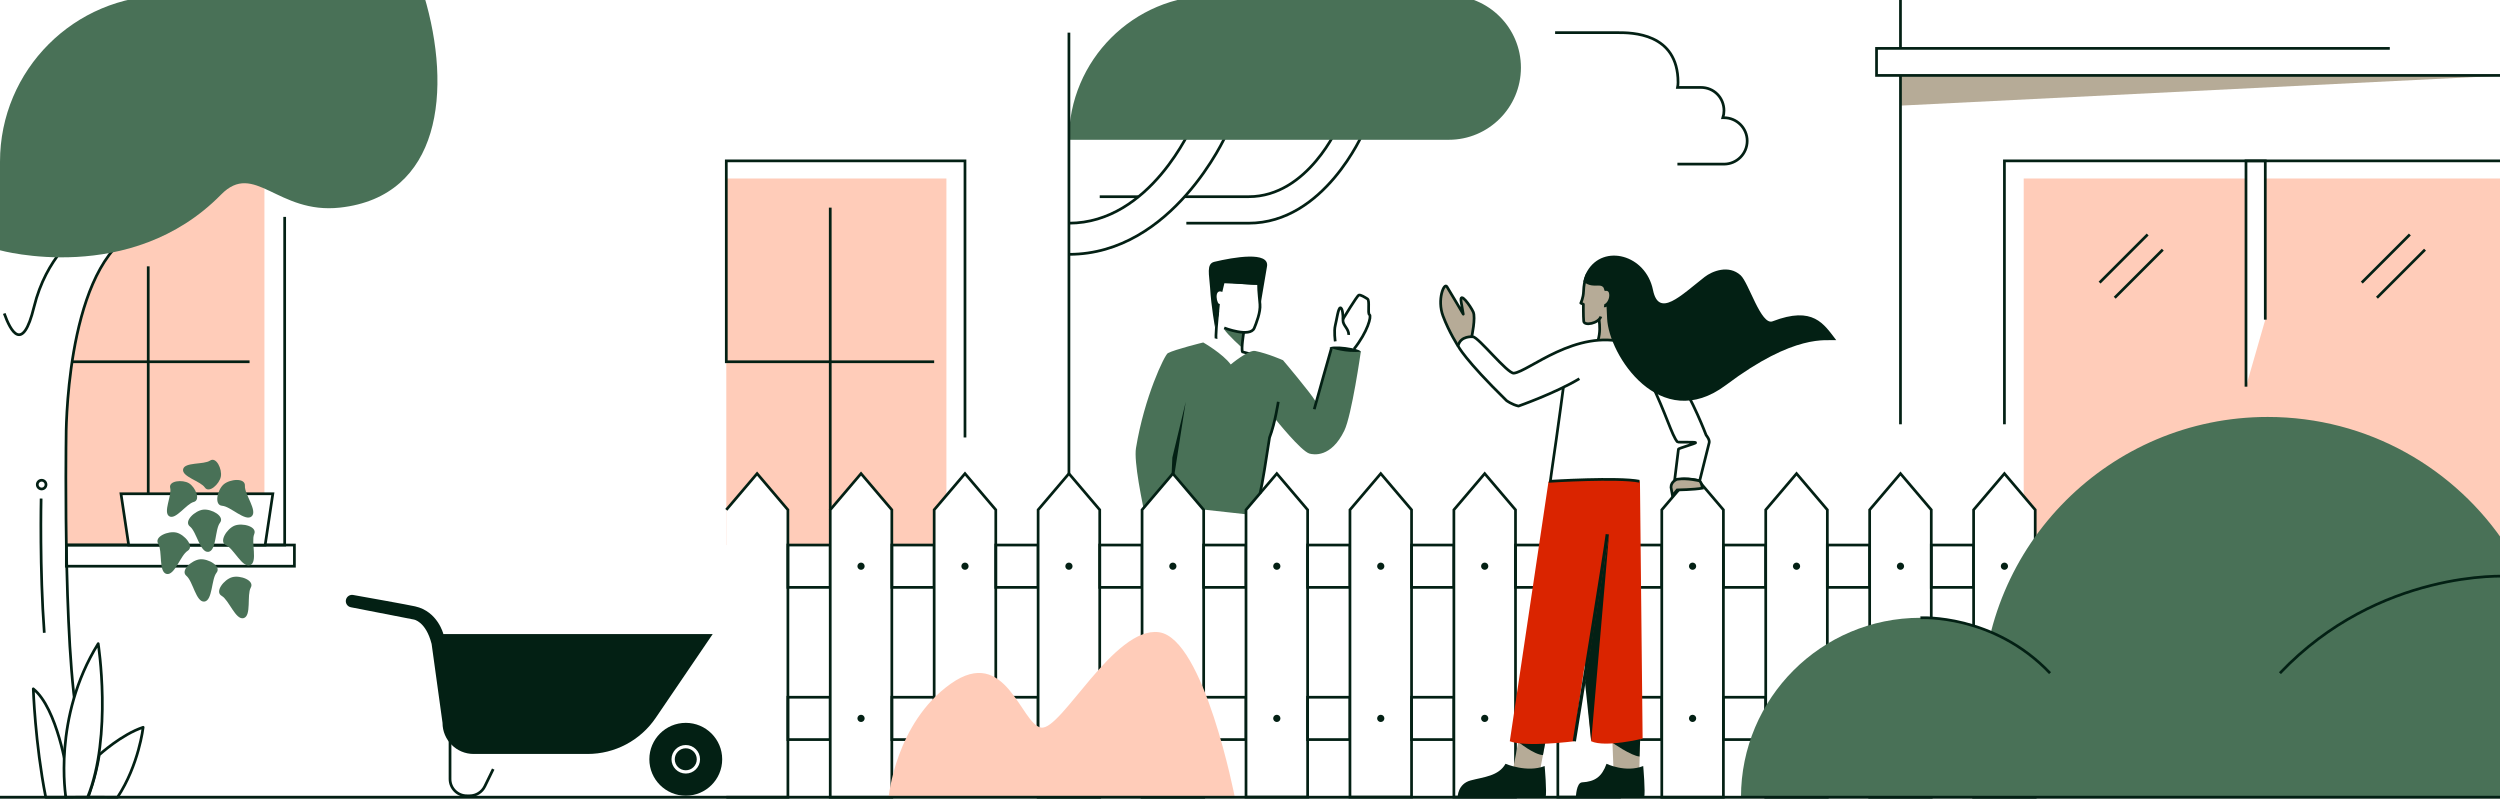 <svg width="1080" height="345" viewBox="0 0 1080 345" fill="none" xmlns="http://www.w3.org/2000/svg">
<rect x="0" y="0" width="1080" height="345" fill="#333333" stroke="none"/>
<g clip-path="url(#clip0_41_2)">
<rect width="1080" height="345" fill="white"/>
<path d="M686.156 119.388C686.156 119.388 684.261 120.481 684.148 124.828C684.034 129.174 682.894 130.927 682.894 130.927L684.006 131.446L684.148 138.762C684.148 138.762 684.515 140.337 687.711 139.648L690.747 138.79C690.747 138.79 691.747 142.486 690.625 145.927L691.068 147.163L697.941 146.785L695.904 118.294L686.146 119.388H686.156Z" fill="#B6AB97"/>
<path d="M671.806 14.104H698.978C704.757 14.104 724.914 14.104 724.914 35.619C724.914 36.355 724.839 37.071 724.698 37.769H734.738C740.489 37.769 744.76 42.257 744.76 47.791C744.76 48.866 744.591 49.893 744.28 50.864C744.44 50.864 744.6 50.855 744.76 50.855C750.295 50.855 754.782 55.343 754.782 60.877C754.782 66.411 750.295 70.899 744.76 70.899H724.641" stroke="#032014" stroke-width="1.179" stroke-miterlimit="10"/>
<path d="M536.656 150.302C536.656 150.302 530.377 144.702 528.821 142.222C528.821 142.222 534.185 143.391 536.92 143.693C536.92 143.693 536.684 149.208 536.656 150.302Z" fill="#497157"/>
<path d="M587.831 151.952C587.746 152.574 584.663 152.687 580.958 152.197C577.243 151.716 574.339 150.896 574.424 150.274C574.509 149.651 577.554 149.453 581.269 149.944C584.984 150.434 587.916 151.33 587.831 151.952Z" fill="#032014"/>
<path d="M543.821 136.207C543.821 136.207 545.97 122.8 547.328 115.22C548.657 108.338 532.743 111.157 524.578 113.108C521.015 113.957 522.419 118.765 522.759 124.337C523.268 132.747 524.889 141.411 524.889 141.411L526.558 135.839L526.973 131.257C525.729 132.049 524.154 124.45 528.038 126.119L528.934 122.357L543.906 123.055L543.811 136.207H543.821Z" fill="#032014"/>
<path d="M530.065 121.434C530.065 121.434 542.322 122.857 543.934 122.358C543.434 122.414 543.878 127.062 544.321 131.456C544.66 134.765 542.586 139.95 541.832 141.742C540.05 145.965 528.849 141.657 528.849 141.657" stroke="#032014" stroke-width="1.179" stroke-miterlimit="10"/>
<path d="M526.077 134.435C524.927 146.729 525.389 146.154 525.351 146.304" stroke="#032014" stroke-width="1.179" stroke-miterlimit="10"/>
<path d="M537.278 143.589C537.278 143.589 536.109 150.934 536.759 152.009L541.521 153.281" stroke="#032014" stroke-width="1.179" stroke-miterlimit="10"/>
<path d="M587.878 151.896C587.878 151.896 583.956 179.425 580.741 186.044C575.009 197.848 567.419 196.434 565.703 195.953C562.045 194.925 550.996 181.104 550.996 181.104C550.534 183.847 549.789 186.855 548.441 189.023C547.055 196.273 545.81 208.153 544.358 213.093C540.691 217.411 538.277 222.163 538.277 222.163L506.458 218.655L495.851 228.376C493.108 215.884 489.808 199.3 490.741 193.596C494.362 171.402 503.148 153.282 504.506 152.565C507.598 150.925 519.798 147.945 519.798 147.945C519.798 147.945 528.227 152.763 531.678 157.458C531.678 157.458 539.352 151.038 542.228 151.613C547.856 152.754 554.267 155.62 554.267 155.62C554.267 155.62 566.014 169.479 568.381 173.439C568.381 173.439 574.283 153.593 575.188 150.444C575.188 150.444 581.486 152.669 587.897 151.896H587.878Z" fill="#497157"/>
<path d="M505.647 215.874L506.448 197.687L512.246 173.57" fill="#032014"/>
<path d="M575.169 150.443C575.169 150.443 568.155 175.06 567.759 176.785" stroke="#032014" stroke-width="1.179" stroke-miterlimit="10"/>
<path d="M576.828 147.474C576.828 147.474 576.197 143.061 576.838 140.553C577.479 138.046 578.101 133.002 579.025 132.973C579.949 132.945 580.26 136.047 580.166 138.328C580.072 140.61 582.73 141.996 582.645 144.683" stroke="#032014" stroke-width="1.179" stroke-linejoin="round"/>
<path d="M580.166 137.838C580.166 137.838 586.247 127.769 587.001 127.496C587.756 127.223 589.585 128.401 590.725 129.108C591.876 129.815 590.688 135.415 591.621 135.962C592.573 136.528 590.867 143.278 584.899 150.811" stroke="#032014" stroke-width="1.179" stroke-linejoin="round"/>
<path d="M1082.97 77.112H874.245V342.134H1082.97V77.112Z" fill="#FFCCB9"/>
<path d="M970.269 167.046V69.494H978.604V138.092" fill="white"/>
<path d="M970.269 167.046V69.494H978.604V138.092" stroke="#032014" stroke-width="1.179" stroke-miterlimit="10"/>
<path d="M865.91 183.29V69.494H1082.97" stroke="#032014" stroke-width="1.179" stroke-miterlimit="10"/>
<path d="M408.849 77.112H313.758V235.456H408.849V77.112Z" fill="#FFCCB9"/>
<path d="M114.22 235.456H28.935V175.814C28.935 175.814 31.348 130.984 47.876 109.196C98.042 43.049 114.23 77.112 114.23 77.112V235.456H114.22Z" fill="#FFCCB9"/>
<path d="M313.758 344.406H340.374V220.239L327.061 204.588L313.758 220.239" fill="white"/>
<path d="M313.758 344.406H340.374V220.239L327.061 204.588L313.758 220.239" stroke="#032014" stroke-width="1.179" stroke-miterlimit="10"/>
<path d="M340.364 253.746H358.655V235.456H340.364V253.746Z" stroke="#032014" stroke-width="1.179" stroke-miterlimit="10"/>
<path d="M340.364 319.498H358.655V301.207H340.364V319.498Z" stroke="#032014" stroke-width="1.179" stroke-miterlimit="10"/>
<path d="M385.27 220.239L371.967 204.588L358.664 220.239V344.406H385.27V220.239Z" fill="white" stroke="#032014" stroke-width="1.179" stroke-miterlimit="10"/>
<path d="M371.967 246.166C372.831 246.166 373.532 245.466 373.532 244.601C373.532 243.737 372.831 243.036 371.967 243.036C371.103 243.036 370.402 243.737 370.402 244.601C370.402 245.466 371.103 246.166 371.967 246.166Z" fill="#032014"/>
<path d="M371.967 311.908C372.831 311.908 373.532 311.207 373.532 310.343C373.532 309.479 372.831 308.778 371.967 308.778C371.103 308.778 370.402 309.479 370.402 310.343C370.402 311.207 371.103 311.908 371.967 311.908Z" fill="#032014"/>
<path d="M385.279 253.746H403.57V235.456H385.279V253.746Z" stroke="#032014" stroke-width="1.179" stroke-miterlimit="10"/>
<path d="M385.279 319.498H403.57V301.207H385.279V319.498Z" stroke="#032014" stroke-width="1.179" stroke-miterlimit="10"/>
<path d="M430.176 220.239L416.873 204.588L403.56 220.239V342.134H430.176V220.239Z" fill="white" stroke="#032014" stroke-width="1.179" stroke-miterlimit="10"/>
<path d="M416.873 246.166C417.737 246.166 418.438 245.466 418.438 244.601C418.438 243.737 417.737 243.036 416.873 243.036C416.008 243.036 415.308 243.737 415.308 244.601C415.308 245.466 416.008 246.166 416.873 246.166Z" fill="#032014"/>
<path d="M416.873 311.908C417.737 311.908 418.438 311.207 418.438 310.343C418.438 309.479 417.737 308.778 416.873 308.778C416.008 308.778 415.308 309.479 415.308 310.343C415.308 311.207 416.008 311.908 416.873 311.908Z" fill="#032014"/>
<path d="M430.176 253.746H448.466V235.456H430.176V253.746Z" stroke="#032014" stroke-width="1.179" stroke-miterlimit="10"/>
<path d="M430.176 319.498H448.466V301.207H430.176V319.498Z" stroke="#032014" stroke-width="1.179" stroke-miterlimit="10"/>
<path d="M475.081 220.239L461.778 204.588L448.466 220.239V344.406H475.081V220.239Z" fill="white" stroke="#032014" stroke-width="1.179" stroke-miterlimit="10"/>
<path d="M461.778 246.166C462.643 246.166 463.343 245.466 463.343 244.601C463.343 243.737 462.643 243.036 461.778 243.036C460.914 243.036 460.213 243.737 460.213 244.601C460.213 245.466 460.914 246.166 461.778 246.166Z" fill="#032014"/>
<path d="M461.778 311.908C462.643 311.908 463.343 311.207 463.343 310.343C463.343 309.479 462.643 308.778 461.778 308.778C460.914 308.778 460.213 309.479 460.213 310.343C460.213 311.207 460.914 311.908 461.778 311.908Z" fill="#032014"/>
<path d="M475.081 253.746H493.372V235.456H475.081V253.746Z" stroke="#032014" stroke-width="1.179" stroke-miterlimit="10"/>
<path d="M475.081 319.498H493.372V301.207H475.081V319.498Z" stroke="#032014" stroke-width="1.179" stroke-miterlimit="10"/>
<path d="M519.987 220.239L506.675 204.588L493.372 220.239V344.406H519.987V220.239Z" fill="white" stroke="#032014" stroke-width="1.179" stroke-miterlimit="10"/>
<path d="M506.675 246.166C507.539 246.166 508.24 245.466 508.24 244.601C508.24 243.737 507.539 243.036 506.675 243.036C505.81 243.036 505.109 243.737 505.109 244.601C505.109 245.466 505.81 246.166 506.675 246.166Z" fill="#032014"/>
<path d="M506.675 311.908C507.539 311.908 508.24 311.207 508.24 310.343C508.24 309.479 507.539 308.778 506.675 308.778C505.81 308.778 505.109 309.479 505.109 310.343C505.109 311.207 505.81 311.908 506.675 311.908Z" fill="#032014"/>
<path d="M519.977 253.746H538.268V235.456H519.977V253.746Z" fill="white" stroke="#032014" stroke-width="1.179" stroke-miterlimit="10"/>
<path d="M519.977 319.498H538.268V301.207H519.977V319.498Z" fill="white" stroke="#032014" stroke-width="1.179" stroke-miterlimit="10"/>
<path d="M564.893 220.239L551.58 204.588L538.277 220.239V344.349H564.893V220.239Z" fill="white" stroke="#032014" stroke-width="1.179" stroke-miterlimit="10"/>
<path d="M551.58 246.166C552.445 246.166 553.145 245.466 553.145 244.601C553.145 243.737 552.445 243.036 551.58 243.036C550.716 243.036 550.015 243.737 550.015 244.601C550.015 245.466 550.716 246.166 551.58 246.166Z" fill="#032014"/>
<path d="M551.58 311.908C552.445 311.908 553.145 311.207 553.145 310.343C553.145 309.479 552.445 308.778 551.58 308.778C550.716 308.778 550.015 309.479 550.015 310.343C550.015 311.207 550.716 311.908 551.58 311.908Z" fill="#032014"/>
<path d="M564.883 253.746H583.173V235.456H564.883V253.746Z" stroke="#032014" stroke-width="1.179" stroke-miterlimit="10"/>
<path d="M564.883 319.498H583.173V301.207H564.883V319.498Z" stroke="#032014" stroke-width="1.179" stroke-miterlimit="10"/>
<path d="M609.789 220.239L596.486 204.588L583.183 220.239V344.349H609.789V220.239Z" fill="white" stroke="#032014" stroke-width="1.179" stroke-miterlimit="10"/>
<path d="M596.486 246.166C597.35 246.166 598.051 245.466 598.051 244.601C598.051 243.737 597.35 243.036 596.486 243.036C595.621 243.036 594.921 243.737 594.921 244.601C594.921 245.466 595.621 246.166 596.486 246.166Z" fill="#032014"/>
<path d="M596.486 311.908C597.35 311.908 598.051 311.207 598.051 310.343C598.051 309.479 597.35 308.778 596.486 308.778C595.621 308.778 594.921 309.479 594.921 310.343C594.921 311.207 595.621 311.908 596.486 311.908Z" fill="#032014"/>
<path d="M609.798 253.746H628.089V235.456H609.798V253.746Z" stroke="#032014" stroke-width="1.179" stroke-miterlimit="10"/>
<path d="M609.798 319.498H628.089V301.207H609.798V319.498Z" stroke="#032014" stroke-width="1.179" stroke-miterlimit="10"/>
<path d="M654.694 220.239L641.392 204.588L628.079 220.239V344.349H654.694V220.239Z" fill="white" stroke="#032014" stroke-width="1.179" stroke-miterlimit="10"/>
<path d="M641.391 246.166C642.256 246.166 642.957 245.466 642.957 244.601C642.957 243.737 642.256 243.036 641.391 243.036C640.527 243.036 639.826 243.737 639.826 244.601C639.826 245.466 640.527 246.166 641.391 246.166Z" fill="#032014"/>
<path d="M641.391 311.908C642.256 311.908 642.957 311.207 642.957 310.343C642.957 309.479 642.256 308.778 641.391 308.778C640.527 308.778 639.826 309.479 639.826 310.343C639.826 311.207 640.527 311.908 641.391 311.908Z" fill="#032014"/>
<path d="M654.694 253.746H672.985V235.456H654.694V253.746Z" stroke="#032014" stroke-width="1.179" stroke-miterlimit="10"/>
<path d="M699.6 220.239L686.297 209.708L672.985 220.239V344.35H699.6V220.239Z" fill="white" stroke="#032014" stroke-width="1.179" stroke-miterlimit="10"/>
<path d="M686.297 246.166C687.162 246.166 687.862 245.466 687.862 244.601C687.862 243.737 687.162 243.036 686.297 243.036C685.433 243.036 684.732 243.737 684.732 244.601C684.732 245.466 685.433 246.166 686.297 246.166Z" fill="#032014"/>
<path d="M699.6 253.746H717.891V235.456H699.6V253.746Z" stroke="#032014" stroke-width="1.179" stroke-miterlimit="10"/>
<path d="M699.6 319.498H717.891V301.207H699.6V319.498Z" stroke="#032014" stroke-width="1.179" stroke-miterlimit="10"/>
<path d="M744.506 220.239L731.193 204.588L717.891 220.239V344.406H744.506V220.239Z" fill="white" stroke="#032014" stroke-width="1.179" stroke-miterlimit="10"/>
<path d="M731.193 246.166C732.058 246.166 732.758 245.466 732.758 244.601C732.758 243.737 732.058 243.036 731.193 243.036C730.329 243.036 729.628 243.737 729.628 244.601C729.628 245.466 730.329 246.166 731.193 246.166Z" fill="#032014"/>
<path d="M731.193 311.908C732.058 311.908 732.758 311.207 732.758 310.343C732.758 309.479 732.058 308.778 731.193 308.778C730.329 308.778 729.628 309.479 729.628 310.343C729.628 311.207 730.329 311.908 731.193 311.908Z" fill="#032014"/>
<path d="M744.496 253.746H762.787V235.456H744.496V253.746Z" stroke="#032014" stroke-width="1.179" stroke-miterlimit="10"/>
<path d="M744.496 319.498H762.787V301.207H744.496V319.498Z" stroke="#032014" stroke-width="1.179" stroke-miterlimit="10"/>
<path d="M789.411 220.239L776.099 204.588L762.796 220.239V344.406H789.411V220.239Z" fill="white" stroke="#032014" stroke-width="1.179" stroke-miterlimit="10"/>
<path d="M776.099 246.166C776.963 246.166 777.664 245.466 777.664 244.601C777.664 243.737 776.963 243.036 776.099 243.036C775.235 243.036 774.534 243.737 774.534 244.601C774.534 245.466 775.235 246.166 776.099 246.166Z" fill="#032014"/>
<path d="M776.099 311.908C776.963 311.908 777.664 311.207 777.664 310.343C777.664 309.479 776.963 308.778 776.099 308.778C775.235 308.778 774.534 309.479 774.534 310.343C774.534 311.207 775.235 311.908 776.099 311.908Z" fill="#032014"/>
<path d="M789.402 253.746H807.692V235.456H789.402V253.746Z" stroke="#032014" stroke-width="1.179" stroke-miterlimit="10"/>
<path d="M789.402 319.498H807.692V301.207H789.402V319.498Z" stroke="#032014" stroke-width="1.179" stroke-miterlimit="10"/>
<path d="M834.308 220.239L821.005 204.588L807.692 220.239V344.406H834.308V220.239Z" fill="white" stroke="#032014" stroke-width="1.179" stroke-miterlimit="10"/>
<path d="M821.005 246.166C821.869 246.166 822.57 245.466 822.57 244.601C822.57 243.737 821.869 243.036 821.005 243.036C820.14 243.036 819.44 243.737 819.44 244.601C819.44 245.466 820.14 246.166 821.005 246.166Z" fill="#032014"/>
<path d="M821.005 311.908C821.869 311.908 822.57 311.207 822.57 310.343C822.57 309.479 821.869 308.778 821.005 308.778C820.14 308.778 819.44 309.479 819.44 310.343C819.44 311.207 820.14 311.908 821.005 311.908Z" fill="#032014"/>
<path d="M834.317 253.746H852.607V235.456H834.317V253.746Z" stroke="#032014" stroke-width="1.179" stroke-miterlimit="10"/>
<path d="M834.317 319.498H852.607V301.207H834.317V319.498Z" stroke="#032014" stroke-width="1.179" stroke-miterlimit="10"/>
<path d="M879.213 220.239L865.91 204.588L852.598 220.239V344.406H879.213V220.239Z" fill="white" stroke="#032014" stroke-width="1.179" stroke-miterlimit="10"/>
<path d="M865.91 246.166C866.775 246.166 867.475 245.466 867.475 244.601C867.475 243.737 866.775 243.036 865.91 243.036C865.046 243.036 864.345 243.737 864.345 244.601C864.345 245.466 865.046 246.166 865.91 246.166Z" fill="#032014"/>
<path d="M865.91 311.908C866.775 311.908 867.475 311.207 867.475 310.343C867.475 309.479 866.775 308.778 865.91 308.778C865.046 308.778 864.345 309.479 864.345 310.343C864.345 311.207 865.046 311.908 865.91 311.908Z" fill="#032014"/>
<path d="M416.873 188.985V69.494H313.758V156.279H403.56" stroke="#032014" stroke-width="1.179" stroke-miterlimit="10"/>
<path d="M122.979 93.696V235.456H28.935" stroke="#032014" stroke-width="1.179" stroke-miterlimit="10"/>
<path d="M358.664 89.699V220.239" stroke="#032014" stroke-width="1.179" stroke-miterlimit="10"/>
<path d="M50.779 343.011C39.173 332.97 35.694 319.488 35.694 319.488C26.992 296.842 28.558 188.976 28.558 188.976C28.558 188.976 28.067 119.274 56.389 101.314" stroke="#032014" stroke-width="1.179" stroke-miterlimit="10"/>
<path d="M33.667 101.314C33.667 101.314 20.006 110.846 14.679 132.662C9.767 152.772 4.544 143.052 1.838 135.415" stroke="#032014" stroke-width="1.179" stroke-miterlimit="10"/>
<path d="M0 108.121C0 108.121 56.483 123.8 95.496 84.07C109.95 69.353 119.849 92.668 146.87 89.689C190.493 84.881 195.415 38.9 183.177 -1.951H71.813C32.15 -1.951 0 30.198 0 69.862V108.121Z" fill="#497157"/>
<path d="M42.898 326.068C42.898 326.068 52.533 317.253 61.838 314.189C61.838 314.189 59.99 330.471 50.77 344.406L38.07 344.368C38.07 344.368 41.332 335.996 42.888 326.068H42.898Z" fill="white" stroke="#032014" stroke-width="1.179" stroke-linecap="round" stroke-linejoin="round"/>
<path d="M28.935 333.639C28.935 333.639 24.814 305.968 14.378 297.577C14.378 297.577 15.141 320.996 19.761 344.406H28.444C28.444 344.406 28.718 336.279 28.925 333.639H28.935Z" fill="white" stroke="#032014" stroke-width="1.179" stroke-linecap="round" stroke-linejoin="round"/>
<path d="M28.454 344.406C28.454 344.406 22.59 309.975 42.426 278.052C42.426 278.052 48.658 317.8 37.853 344.368L28.454 344.406Z" fill="white" stroke="#032014" stroke-width="1.179" stroke-linecap="round" stroke-linejoin="round"/>
<path d="M17.762 215.374C17.762 215.374 17.102 246.1 19.13 273.366" stroke="#032014" stroke-width="1.179" stroke-miterlimit="10"/>
<path d="M17.989 211.236C19.03 211.236 19.874 210.391 19.874 209.35C19.874 208.309 19.03 207.464 17.989 207.464C16.947 207.464 16.103 208.309 16.103 209.35C16.103 210.391 16.947 211.236 17.989 211.236Z" stroke="#032014" stroke-width="1.179" stroke-miterlimit="10"/>
<path d="M127.184 235.456H28.661V244.601H127.184V235.456Z" stroke="#032014" stroke-width="1.179" stroke-miterlimit="10"/>
<path d="M31.348 156.279H107.809" stroke="#032014" stroke-width="1.179" stroke-miterlimit="10"/>
<path d="M64.035 235.456V115.06" stroke="#032014" stroke-width="1.179" stroke-miterlimit="10"/>
<path d="M114.541 235.456H55.588L52.269 213.319H117.86L114.541 235.456Z" fill="white" stroke="#032014" stroke-width="1.179" stroke-miterlimit="10"/>
<path d="M95.987 218.495C92.385 218.26 93.875 211.66 96.59 209.284C99.296 206.908 106.037 206.286 105.801 209.887C105.566 213.489 111.411 220.711 108.696 223.087C105.98 225.463 99.579 218.731 95.987 218.505V218.495Z" fill="#497157"/>
<path d="M82.061 227.461C79.214 225.246 84.154 220.616 87.737 220.173C91.32 219.73 97.241 223.002 95.025 225.849C92.809 228.696 93.582 237.955 90.009 238.398C86.436 238.841 84.918 229.677 82.071 227.461H82.061Z" fill="#497157"/>
<path d="M68.353 234.9C66.468 231.826 72.728 229.233 76.235 230.082C79.742 230.93 84.126 236.078 81.053 237.964C77.979 239.849 75.443 248.778 71.936 247.939C68.429 247.09 70.239 237.983 68.363 234.909L68.353 234.9Z" fill="#497157"/>
<path d="M97.674 235.541C94.365 234.107 98.004 228.394 101.351 227.074C104.698 225.754 111.26 227.451 109.818 230.751C108.385 234.06 111.439 242.828 108.083 244.158C104.726 245.487 100.974 236.983 97.674 235.541Z" fill="#497157"/>
<path d="M80.553 248.796C77.753 246.524 82.778 241.999 86.361 241.622C89.943 241.245 95.808 244.629 93.535 247.429C91.263 250.229 91.867 259.507 88.275 259.884C84.683 260.261 83.344 251.069 80.544 248.796H80.553Z" fill="#497157"/>
<path d="M95.76 257.404C92.611 255.641 96.807 250.324 100.276 249.353C103.746 248.372 110.091 250.72 108.328 253.869C106.565 257.018 108.724 266.05 105.254 267.03C101.785 268.011 98.909 259.177 95.76 257.414V257.404Z" fill="#497157"/>
<path d="M73.52 210.811C72.718 207.653 78.818 207.087 81.618 208.756C84.418 210.424 86.832 216.053 83.674 216.854C80.515 217.656 75.924 224.699 73.124 223.03C70.324 221.361 74.331 213.969 73.529 210.811H73.52Z" fill="#497157"/>
<path d="M90.735 198.979C93.441 197.159 96.024 202.703 95.402 205.908C94.78 209.114 90.292 213.281 88.472 210.575C86.653 207.869 78.469 205.927 79.101 202.731C79.733 199.535 88.029 200.808 90.735 198.979Z" fill="#497157"/>
<path d="M194.412 304.771V336.534C194.412 340.559 197.693 343.812 201.719 343.784H202.973C205.726 343.755 208.224 342.171 209.431 339.701L213.07 332.244" fill="white"/>
<path d="M194.412 304.771V336.534C194.412 340.559 197.693 343.812 201.719 343.784H202.973C205.726 343.755 208.224 342.171 209.431 339.701L213.07 332.244" stroke="#032014" stroke-width="1.179" stroke-linejoin="round"/>
<path d="M191.461 273.932L191.518 273.838C191.518 273.838 189.076 264.117 179.346 261.958C175.867 261.185 158.925 258.159 152.552 257.027C151.175 256.782 149.846 257.631 149.478 258.988C149.073 260.497 150.035 262.043 151.571 262.335L178.781 267.643C178.781 267.643 183.966 268.416 186.455 278.174L191.169 312.266C191.169 319.695 197.193 325.711 204.613 325.711H253.846C265.613 325.711 276.625 319.884 283.243 310.154L307.888 273.922H191.471L191.461 273.932Z" fill="#032014"/>
<path d="M296.254 343.746C304.944 343.746 311.989 336.701 311.989 328.011C311.989 319.32 304.944 312.275 296.254 312.275C287.563 312.275 280.518 319.32 280.518 328.011C280.518 336.701 287.563 343.746 296.254 343.746Z" fill="#032014"/>
<path d="M296.254 333.469C299.269 333.469 301.713 331.025 301.713 328.011C301.713 324.996 299.269 322.552 296.254 322.552C293.239 322.552 290.795 324.996 290.795 328.011C290.795 331.025 293.239 333.469 296.254 333.469Z" fill="#032014" stroke="white" stroke-width="1.414" stroke-linejoin="round"/>
<path d="M529.669 58.266C529.669 58.266 506.684 109.875 461.778 109.875" stroke="#032014" stroke-width="1.179" stroke-miterlimit="10"/>
<path d="M515.047 54.174C515.047 54.174 497.011 96.411 461.778 96.411" stroke="#032014" stroke-width="1.179" stroke-miterlimit="10"/>
<path d="M588.943 57.163C588.943 57.163 572.18 96.411 539.437 96.411H512.501" stroke="#032014" stroke-width="1.179" stroke-miterlimit="10"/>
<path d="M578.28 54.174C578.28 54.174 565.128 84.966 539.437 84.966H511.766" stroke="#032014" stroke-width="1.179" stroke-miterlimit="10"/>
<path d="M524.107 -1.951H625.873C643.07 -1.951 657.042 12.012 657.042 29.218C657.042 46.415 643.079 60.387 625.873 60.387H461.769C461.778 25.975 489.704 -1.951 524.107 -1.951Z" fill="#497157"/>
<path d="M461.778 14.104V204.588" stroke="#032014" stroke-width="1.179" stroke-miterlimit="10"/>
<path d="M491.854 84.976H475.081" stroke="#032014" stroke-width="1.179" stroke-miterlimit="10"/>
<path d="M1082.97 32.584L820.995 45.632V32.668L1082.97 32.584Z" fill="#B6AB97"/>
<path d="M821.005 -1.951V183.291" stroke="#032014" stroke-width="1.179" stroke-miterlimit="10"/>
<path d="M1082.97 32.584H810.662V20.903H1032.39" fill="white"/>
<path d="M1082.97 32.584H810.662V20.903H1032.39" stroke="#032014" stroke-width="1.179" stroke-miterlimit="10"/>
<path d="M863.261 344.406C858.755 331.594 856.303 317.819 856.303 303.47C856.303 235.352 911.523 180.123 979.65 180.123C1022.91 180.123 1060.96 202.383 1082.97 236.078V344.397H863.261" fill="#497157"/>
<path d="M907.139 344.406C907.139 301.593 872.435 266.889 829.622 266.889C786.809 266.889 752.105 301.593 752.105 344.406H907.13H907.139Z" fill="#497157"/>
<path d="M829.631 266.889C829.631 266.889 861.178 265.069 885.624 290.798" stroke="#032014" stroke-width="1.179" stroke-miterlimit="10"/>
<path d="M984.93 290.808C1027.74 245.751 1082.97 248.938 1082.97 248.938" stroke="#032014" stroke-width="1.179" stroke-miterlimit="10"/>
<path d="M552.212 173.57C552.212 173.57 550.807 182.923 548.441 189.023C547.017 198.404 545.292 209.274 544.358 213.093" stroke="#032014" stroke-width="1.179" stroke-linejoin="round"/>
<path d="M635.791 145.456C635.791 145.456 637.564 137.244 636.432 134.755C635.31 132.266 630.323 125.252 631.228 130.484L632.133 135.717C632.133 135.717 626.231 125.685 625.053 123.819C623.874 121.952 620.735 129.428 623.375 136.49C626.014 143.551 629.889 149.491 629.889 149.491" fill="#B6AB97"/>
<path d="M635.791 145.456C635.791 145.456 637.564 137.244 636.432 134.755C635.31 132.266 630.323 125.252 631.228 130.484L632.133 135.717C632.133 135.717 626.231 125.685 625.053 123.819C623.874 121.952 620.735 129.428 623.375 136.49C626.014 143.551 629.889 149.491 629.889 149.491" stroke="#032014" stroke-width="1.179" stroke-linejoin="round"/>
<path d="M708.17 333.168L708.594 317.848C701.175 319.083 696.527 319.488 696.527 319.488L697.007 331.886C697.007 331.886 702.08 334.026 708.17 333.159V333.168Z" fill="#B6AB97"/>
<path d="M696.527 320.855C696.527 320.855 704.795 326.606 708.283 326.814L708.585 318.338C708.585 318.338 703.428 320.44 696.517 320.855H696.527Z" fill="#032014"/>
<path d="M694.019 329.953C694.019 329.953 702.212 333.941 709.867 330.924C709.867 330.924 710.904 342.7 710.263 344.35H680.782C680.782 344.35 680.961 338.118 683.45 337.976C689.06 337.656 692.001 335.572 694.019 329.953Z" fill="#032014"/>
<path d="M665.226 333.168L667.894 319.148C660.474 320.383 656.184 319.035 656.184 319.035L653.742 331.772C653.742 331.772 659.135 334.026 665.226 333.168Z" fill="#B6AB97"/>
<path d="M650.386 329.953C650.386 329.953 659.644 333.941 667.29 330.924C667.29 330.924 668.327 342.699 667.686 344.349H629.71C629.71 344.349 629.673 338.655 635.32 337.146C640.967 335.638 647.407 335.28 650.386 329.943V329.953Z" fill="#032014"/>
<path d="M655.892 320.515C655.892 320.515 662.623 325.993 666.555 326.2L667.62 320.534C667.62 320.534 661.822 321.43 655.892 320.515Z" fill="#032014"/>
<path d="M693.208 235.456C692.039 240.83 692.312 248.551 690.427 256.923C683.516 287.574 680.103 320.223 680.103 320.223C680.103 320.223 658.984 322.901 652.234 320.223L668.95 208.077C690.606 205.569 708.462 207.916 708.462 207.916L709.613 319.073C709.613 319.073 693.519 323.07 687.391 320.223C682.375 261.354 682.366 261.486 683.148 250.852" fill="#DA2400"/>
<path d="M694.349 230.789C693.528 237.936 680.103 320.214 680.103 320.214" stroke="#032014" stroke-width="1.414" stroke-miterlimit="10"/>
<path d="M682.29 163.605C671.948 169.827 655.986 175.427 655.986 175.427C653.129 174.777 650.82 173.061 650.82 173.061C632.576 155.185 629.899 149.482 629.899 149.482C630.889 144.862 636.319 145.493 636.319 145.493C638.648 145.588 651.263 161.483 653.968 161.21C660.37 160.559 680.782 141.873 702.768 148.133C707.378 149.444 717.051 151.339 724.151 161.974C731.316 172.703 737.048 187.976 737.048 187.976C737.048 187.976 738.623 189.852 738.387 191.153L734.248 207.737C734.248 207.737 728.723 205.965 723.415 207.624L725.084 194.085C724.839 193.69 732.768 191.587 732.532 191.21C732.296 190.833 724.924 191.201 724.641 190.889C722.303 188.297 719.644 178.492 713.092 165.028" fill="white"/>
<path d="M682.29 163.605C671.948 169.827 655.986 175.427 655.986 175.427C653.129 174.777 650.82 173.061 650.82 173.061C632.576 155.185 629.899 149.482 629.899 149.482C630.889 144.862 636.319 145.493 636.319 145.493C638.648 145.588 651.263 161.483 653.968 161.21C660.37 160.559 680.782 141.873 702.768 148.133C707.378 149.444 717.051 151.339 724.151 161.974C731.316 172.703 737.048 187.976 737.048 187.976C737.048 187.976 738.623 189.852 738.387 191.153L734.248 207.737C734.248 207.737 728.723 205.965 723.415 207.624L725.084 194.085C724.839 193.69 732.768 191.587 732.532 191.21C732.296 190.833 724.924 191.201 724.641 190.889C722.303 188.297 719.644 178.492 713.092 165.028" stroke="#032014" stroke-width="1.179" stroke-linejoin="round"/>
<path d="M708.227 207.907C698.987 206.069 669.732 207.907 669.732 207.907C669.732 207.907 670.599 201.411 672.315 189.758C673.249 183.441 675.379 167.31 675.379 167.31" stroke="#032014" stroke-width="1.179" stroke-miterlimit="10"/>
<path d="M724.528 207.031C724.528 207.031 721.869 207.907 721.869 210.51L722.52 214.13L724.528 211.66C724.528 211.66 731.967 211.537 735.436 210.887C735.436 210.887 735.219 208.69 734.248 207.738C734.248 207.738 728.855 206.371 724.528 207.031Z" fill="#B6AB97" stroke="#032014" stroke-width="1.179" stroke-miterlimit="10"/>
<path d="M685.826 118.294C685.826 118.294 684.27 120.651 684.091 125.94C683.997 128.702 682.903 130.927 682.903 130.927L684.016 131.446C684.016 131.446 683.959 136.575 684.157 138.762C684.355 140.949 690.625 139.705 691.567 136.745" stroke="#032014" stroke-width="1.179" stroke-linejoin="round"/>
<path d="M685.731 117.059C685.175 118.002 684.44 119.529 684.016 121.669C688.984 125.648 692.727 120.547 693.462 126.666C694.066 131.682 694.019 131.455 694.273 137.555C694.933 153.366 717.23 187.665 745.599 166.358C775.496 143.91 788.931 147.266 793.258 146.946C787.875 139.96 783.359 132.021 765.747 138.809C760.75 140.733 755.489 122.122 751.935 118.907C746.787 114.249 739.66 117.106 736.407 119.642C726.008 127.779 716.58 137.48 714.091 125.271C710.98 109.969 692.708 105.227 685.731 117.068V117.059Z" fill="#032014"/>
<path d="M690.794 138.008C691.172 140.968 691.266 143.608 690.417 146.795" stroke="#032014" stroke-width="1.179" stroke-linejoin="round"/>
<path d="M693.038 125.044C693.038 125.044 695.923 124.121 695.914 127.618C695.914 129.919 694.16 132.248 692.982 132.05" fill="#B6AB97"/>
<path d="M693.038 125.044C693.038 125.044 695.923 124.121 695.914 127.618C695.914 129.919 694.16 132.248 692.982 132.05" stroke="#032014" stroke-width="1.414" stroke-linejoin="round"/>
<path d="M927.787 101.314L907.026 122.084" stroke="#032014" stroke-width="1.179" stroke-miterlimit="10"/>
<path d="M934.32 107.857L913.56 128.618" stroke="#032014" stroke-width="1.179" stroke-miterlimit="10"/>
<path d="M383.884 344.444C383.884 344.444 386.854 312.266 410.735 295.371C434.616 278.476 441.027 312.879 449.758 314.321C458.488 315.764 481.191 270.471 500.678 273.121C520.166 275.77 533.469 344.538 533.469 344.538L383.884 344.444Z" fill="#FFCCB9"/>
<path d="M1041.06 101.314L1020.29 122.084" stroke="#032014" stroke-width="1.179" stroke-miterlimit="10"/>
<path d="M1047.6 107.857L1026.84 128.618" stroke="#032014" stroke-width="1.179" stroke-miterlimit="10"/>
<path d="M695.103 230.978L687.4 320.214L684.723 294.786L695.103 230.978Z" fill="#032014"/>
<path d="M0 344.406H1096" stroke="#032014" stroke-width="1.251" stroke-miterlimit="10"/>
</g>
<defs>
<clipPath id="clip0_41_2">
<rect width="1080" height="345" fill="white"/>
</clipPath>
</defs>
</svg>
